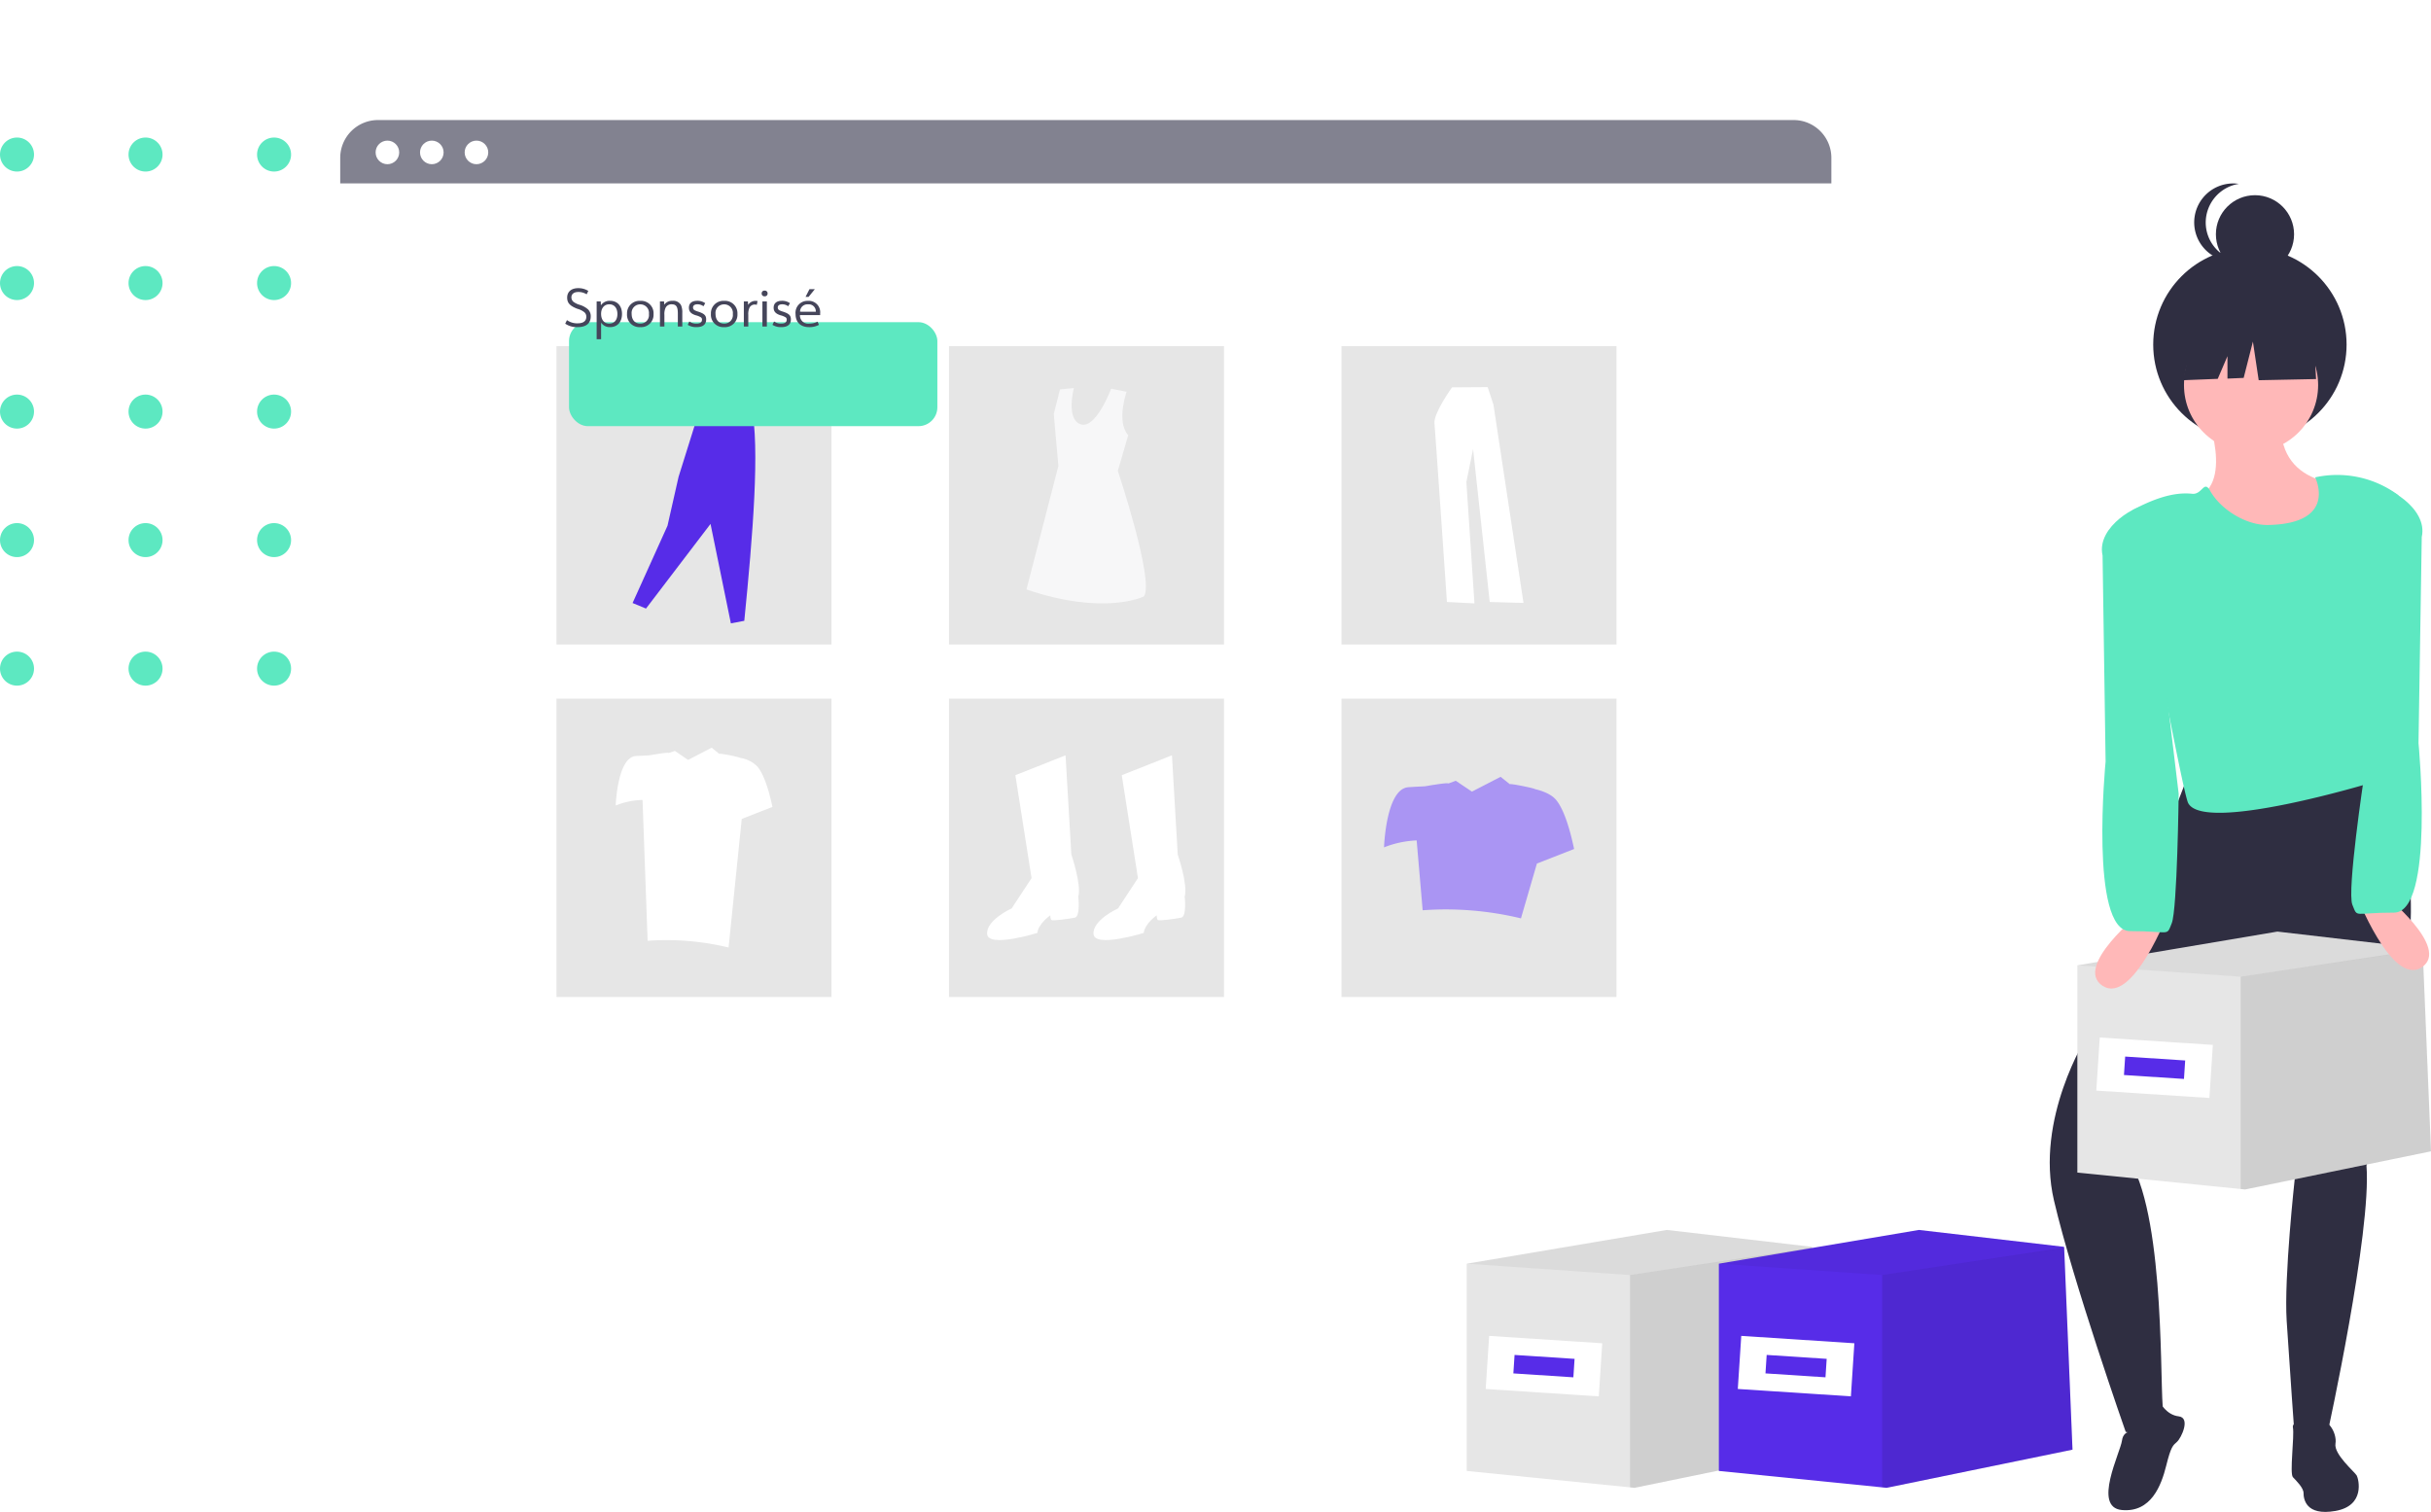 <?xml version="1.0" encoding="utf-8"?>
<svg xmlns="http://www.w3.org/2000/svg" xmlns:xlink="http://www.w3.org/1999/xlink" width="643.076" height="399.972" viewBox="0 0 643.076 399.972">
  <defs>
    <clipPath id="clip-path">
      <rect width="90" height="147" fill="none"/>
    </clipPath>
    <filter id="Rectangle_3214" x="58.184" y="0" width="490.453" height="348.629" filterUnits="userSpaceOnUse">
      <feOffset dx="16" dy="16" input="SourceAlpha"/>
      <feGaussianBlur stdDeviation="16" result="blur"/>
      <feFlood flood-opacity="0.161"/>
      <feComposite operator="in" in2="blur"/>
      <feComposite in="SourceGraphic"/>
    </filter>
    <filter id="Rectangle_1268" x="102.518" y="37.233" width="193.438" height="123.51" filterUnits="userSpaceOnUse">
      <feOffset dx="16" dy="16" input="SourceAlpha"/>
      <feGaussianBlur stdDeviation="16" result="blur-2"/>
      <feFlood flood-color="#070723" flood-opacity="0.149"/>
      <feComposite operator="in" in2="blur-2"/>
      <feComposite in="SourceGraphic"/>
    </filter>
  </defs>
  <g id="marketplace_ecommerce_vente_ads" transform="translate(90 31.756)">
    <g id="Pattern_Dot_Vert" data-name="Pattern Dot Vert" transform="translate(-90 4.627)">
      <g id="Grille_de_répétition_39" data-name="Grille de répétition 39" clip-path="url(#clip-path)">
        <g transform="translate(-655 -193)">
          <circle id="Ellipse_8" data-name="Ellipse 8" cx="4.5" cy="4.5" r="4.5" transform="translate(655 193)" fill="#5de8c1"/>
        </g>
        <g transform="translate(-621 -193)">
          <circle id="Ellipse_8-2" data-name="Ellipse 8" cx="4.5" cy="4.5" r="4.5" transform="translate(655 193)" fill="#5de8c1"/>
        </g>
        <g transform="translate(-587 -193)">
          <circle id="Ellipse_8-3" data-name="Ellipse 8" cx="4.5" cy="4.5" r="4.5" transform="translate(655 193)" fill="#5de8c1"/>
        </g>
        <g transform="translate(-655 -159)">
          <circle id="Ellipse_8-4" data-name="Ellipse 8" cx="4.5" cy="4.5" r="4.5" transform="translate(655 193)" fill="#5de8c1"/>
        </g>
        <g transform="translate(-621 -159)">
          <circle id="Ellipse_8-5" data-name="Ellipse 8" cx="4.5" cy="4.5" r="4.5" transform="translate(655 193)" fill="#5de8c1"/>
        </g>
        <g transform="translate(-587 -159)">
          <circle id="Ellipse_8-6" data-name="Ellipse 8" cx="4.5" cy="4.5" r="4.5" transform="translate(655 193)" fill="#5de8c1"/>
        </g>
        <g transform="translate(-655 -125)">
          <circle id="Ellipse_8-7" data-name="Ellipse 8" cx="4.5" cy="4.5" r="4.5" transform="translate(655 193)" fill="#5de8c1"/>
        </g>
        <g transform="translate(-621 -125)">
          <circle id="Ellipse_8-8" data-name="Ellipse 8" cx="4.5" cy="4.5" r="4.5" transform="translate(655 193)" fill="#5de8c1"/>
        </g>
        <g transform="translate(-587 -125)">
          <circle id="Ellipse_8-9" data-name="Ellipse 8" cx="4.5" cy="4.5" r="4.5" transform="translate(655 193)" fill="#5de8c1"/>
        </g>
        <g transform="translate(-655 -91)">
          <circle id="Ellipse_8-10" data-name="Ellipse 8" cx="4.5" cy="4.5" r="4.5" transform="translate(655 193)" fill="#5de8c1"/>
        </g>
        <g transform="translate(-621 -91)">
          <circle id="Ellipse_8-11" data-name="Ellipse 8" cx="4.5" cy="4.5" r="4.5" transform="translate(655 193)" fill="#5de8c1"/>
        </g>
        <g transform="translate(-587 -91)">
          <circle id="Ellipse_8-12" data-name="Ellipse 8" cx="4.5" cy="4.5" r="4.5" transform="translate(655 193)" fill="#5de8c1"/>
        </g>
        <g transform="translate(-655 -57)">
          <circle id="Ellipse_8-13" data-name="Ellipse 8" cx="4.5" cy="4.5" r="4.5" transform="translate(655 193)" fill="#5de8c1"/>
        </g>
        <g transform="translate(-621 -57)">
          <circle id="Ellipse_8-14" data-name="Ellipse 8" cx="4.5" cy="4.5" r="4.5" transform="translate(655 193)" fill="#5de8c1"/>
        </g>
        <g transform="translate(-587 -57)">
          <circle id="Ellipse_8-15" data-name="Ellipse 8" cx="4.5" cy="4.5" r="4.5" transform="translate(655 193)" fill="#5de8c1"/>
        </g>
      </g>
    </g>
    <g id="Groupe_3806" data-name="Groupe 3806">
      <g transform="matrix(1, 0, 0, 1, -90, -31.76)" filter="url(#Rectangle_3214)">
        <rect id="Rectangle_3214-2" data-name="Rectangle 3214" width="394.453" height="252.629" rx="10" transform="translate(90.18 32)" fill="#fff"/>
      </g>
      <rect id="Rectangle_3215" data-name="Rectangle 3215" width="371.937" height="206.006" transform="translate(11.441 31.938)" fill="#fff"/>
      <path id="Rectangle_3216" data-name="Rectangle 3216" d="M10,0H384.453a10,10,0,0,1,10,10v6.764a0,0,0,0,1,0,0H0a0,0,0,0,1,0,0V10A10,10,0,0,1,10,0Z" fill="#828290"/>
      <circle id="Ellipse_2059" data-name="Ellipse 2059" cx="3.12" cy="3.12" r="3.12" transform="translate(9.361 5.445)" fill="#fff"/>
      <circle id="Ellipse_2060" data-name="Ellipse 2060" cx="3.12" cy="3.12" r="3.12" transform="translate(21.108 5.445)" fill="#fff"/>
      <circle id="Ellipse_2061" data-name="Ellipse 2061" cx="3.12" cy="3.12" r="3.12" transform="translate(32.917 5.445)" fill="#fff"/>
      <g id="Groupe_3808" data-name="Groupe 3808" transform="translate(0 11)">
        <rect id="Rectangle_3217" data-name="Rectangle 3217" width="72.748" height="78.927" transform="translate(57.207 48.824)" fill="#e6e6e6"/>
        <rect id="Rectangle_3218" data-name="Rectangle 3218" width="72.748" height="78.927" transform="translate(161.036 48.824)" fill="#e6e6e6"/>
        <rect id="Rectangle_3219" data-name="Rectangle 3219" width="72.748" height="78.927" transform="translate(264.865 48.824)" fill="#e6e6e6"/>
        <rect id="Rectangle_3220" data-name="Rectangle 3220" width="72.748" height="78.927" transform="translate(57.207 142.068)" fill="#e6e6e6"/>
        <rect id="Rectangle_3221" data-name="Rectangle 3221" width="72.748" height="78.927" transform="translate(161.036 142.068)" fill="#e6e6e6"/>
        <rect id="Rectangle_3222" data-name="Rectangle 3222" width="72.748" height="78.927" transform="translate(264.865 142.068)" fill="#e6e6e6"/>
        <path id="Tracé_14259" data-name="Tracé 14259" d="M287.158,261.962l13.277-5.262,1.53,26.248s2.753,8.015,1.836,11.135c0,0,.612,5.262-.918,5.568s-5.874.918-6.18.612-.306-1.224-.306-1.224-3.12,2.141-3.426,4.65c0,0-12.971,4.038-13.277.306s6.486-6.791,6.486-6.791l5.262-8.015Z" transform="translate(-108.562 -99.643)" fill="#fff"/>
        <path id="Tracé_14260" data-name="Tracé 14260" d="M333.158,261.962l13.277-5.262,1.53,26.248s2.753,8.015,1.836,11.135c0,0,.612,5.262-.918,5.568s-5.874.918-6.18.612-.306-1.224-.306-1.224-3.12,2.141-3.426,4.65c0,0-12.971,4.038-13.277.306s6.486-6.791,6.486-6.791l5.262-8.015Z" transform="translate(-126.417 -99.643)" fill="#fff"/>
        <path id="Tracé_14261" data-name="Tracé 14261" d="M323.193,98.879s-2.814,7.893.428,11.5l-2.753,9.422s9.728,29.124,6.914,33.223c0,0-10.34,5.2-31.081-1.836l8.443-32.672-1.224-13.766,1.652-6.485,3.671-.367s-2.2,8.321,1.835,9.606,8.015-9.422,8.015-9.422Z" transform="translate(-115.167 -38.002)" fill="#f7f7f8"/>
        <path id="Tracé_14262" data-name="Tracé 14262" d="M126.4,149.557l3.549,1.468,17.07-22.393,5.384,26.309,3.549-.673c2.264-22.7,4.16-45.827,1.9-56.718L144.572,97l-6,19.151-2.937,12.971Z" transform="translate(-49.063 -32.788)" fill="#572ce8"/>
        <path id="Tracé_14263" data-name="Tracé 14263" d="M477.744,97.561s-4.895,6.791-4.65,9.484,3.3,47.3,3.3,47.3l7.281.367-2.141-32.122,1.774-8.688,4.405,40.443,8.933.245L488.7,102.15l-1.53-4.65Z" transform="translate(-183.633 -37.846)" fill="#fff"/>
        <path id="Tracé_14264" data-name="Tracé 14264" d="M496.821,272.118c-1.285-1.53-3.549-2.386-5.629-2.876.061-.184-6.486-1.53-6.608-1.285L482.137,266l-7.587,3.916-4.283-2.876-1.958.734c.061-.367-6.18.734-6.18.734-1.162.061-2.692.122-4.405.245-5.935.428-6.424,15.908-6.424,15.908a26.23,26.23,0,0,1,8.627-1.836l1.591,18.478a84.842,84.842,0,0,1,26,2.141l4.222-14.5,9.851-3.855C501.532,285.151,499.88,275.789,496.821,272.118Z" transform="translate(-175.177 -103.252)" fill="#aa95f3"/>
        <path id="Tracé_14265" data-name="Tracé 14265" d="M156.606,258.417a8.045,8.045,0,0,0-4.65-2.325c.061-.184-5.323-1.285-5.445-1.04l-2.019-1.652-6.241,3.243-3.487-2.386-1.652.551c.061-.306-5.078.612-5.078.612-.979.061-2.264.122-3.61.184-4.895.367-5.323,13.093-5.323,13.093a20.152,20.152,0,0,1,7.1-1.468l1.346,37.261a69.991,69.991,0,0,1,21.414,1.774l3.487-34.018,8.137-3.182C160.522,269.124,159.175,261.476,156.606,258.417Z" transform="translate(-46.23 -98.361)" fill="#fff"/>
      </g>
      <g id="Groupe_3807" data-name="Groupe 3807" transform="translate(16.493 -23.069)">
        <path id="Tracé_14266" data-name="Tracé 14266" d="M553.65,575.725l-49.192,10.1L503.3,585.7l-43.2-4.344V526.533l52.924-8.933,38.362,4.466.061.245v.122Z" transform="translate(-178.593 -200.912)" fill="#e6e6e6"/>
        <path id="Tracé_14267" data-name="Tracé 14267" d="M581.054,578.714l-49.192,10.1-1.163-.122V532.52l48.152-7.22Z" transform="translate(-205.997 -203.902)" opacity="0.1"/>
        <path id="Tracé_14268" data-name="Tracé 14268" d="M551.448,522.433h-.061l-48.091,7.1-43.2-3,52.924-8.933,38.362,4.466.061.245Z" transform="translate(-178.593 -200.912)" opacity="0.05"/>
        <rect id="Rectangle_3223" data-name="Rectangle 3223" width="14.072" height="29.98" transform="translate(286.519 358.762) rotate(-86.266)" fill="#fff"/>
        <rect id="Rectangle_3224" data-name="Rectangle 3224" width="4.895" height="15.908" transform="translate(293.839 354.641) rotate(-86.266)" fill="#572ce8"/>
        <path id="Tracé_14269" data-name="Tracé 14269" d="M662.65,575.725l-49.192,10.1L612.3,585.7l-43.2-4.344V526.533l52.924-8.933,38.362,4.466.061.245v.122Z" transform="translate(-220.902 -200.912)" fill="#572ce8"/>
        <path id="Tracé_14270" data-name="Tracé 14270" d="M690.054,578.714l-49.192,10.1-1.163-.122V532.52l48.152-7.22Z" transform="translate(-248.306 -203.902)" opacity="0.1"/>
        <path id="Tracé_14271" data-name="Tracé 14271" d="M660.448,522.433h-.061l-48.091,7.1-43.2-3,52.924-8.933,38.362,4.466.061.245Z" transform="translate(-220.902 -200.912)" opacity="0.05"/>
        <rect id="Rectangle_3225" data-name="Rectangle 3225" width="14.072" height="29.98" transform="translate(353.211 358.758) rotate(-86.266)" fill="#fff"/>
        <rect id="Rectangle_3226" data-name="Rectangle 3226" width="4.895" height="15.908" transform="translate(360.531 354.637) rotate(-86.266)" fill="#572ce8"/>
        <path id="Tracé_14272" data-name="Tracé 14272" d="M773.313,165.6s8.688,22.454-7.22,22.454,24.6,22.455,40.5,9.422,6.485-13.766,6.485-13.766-20.986,2.141-20.252-16.642Z" transform="translate(-295.956 -64.279)" fill="#ffb8b8"/>
        <circle id="Ellipse_2062" data-name="Ellipse 2062" cx="25.575" cy="25.575" r="25.575" transform="translate(463.102 56.9)" fill="#2f2e41"/>
        <path id="Tracé_14273" data-name="Tracé 14273" d="M749.446,318.2l-27.472,70.851s-13.766,21.72-8.688,43.379,18.967,61.184,18.967,61.184,10.524,2.692,9.789-6.73.428-55-10.4-67.3l43.869-50.11,1.468,57.146s-2.876,26.064-2.141,37.628,2.141,31.081,2.141,31.081l8.688-1.468s11.686-53.291,10.279-70.667c0,0,26.86-84.373-.612-104.625Z" transform="translate(-276.433 -123.514)" fill="#2f2e41"/>
        <path id="Tracé_14274" data-name="Tracé 14274" d="M745.1,599.948s-3.549-.918-3.977,2.325-7.831,17.682-.061,18.416S751.52,614.143,752.805,609s1.774-5.384,2.876-6.363,3.671-6.363.428-6.73-4.895-3.61-4.895-3.61S750.236,601.294,745.1,599.948Z" transform="translate(-286.277 -229.908)" fill="#2f2e41"/>
        <path id="Tracé_14275" data-name="Tracé 14275" d="M823.21,600.435s-6.547-.918-6.119,1.407-.918,12.176,0,13.155,2.814,2.814,2.814,4.222.49,6.118,8.443,4.711,6.119-8.443,5.629-9.361-6.118-5.629-5.629-8.443C828.839,603.25,826.025,598.6,823.21,600.435Z" transform="translate(-317.035 -232.904)" fill="#2f2e41"/>
        <circle id="Ellipse_2063" data-name="Ellipse 2063" cx="17.743" cy="17.743" r="17.743" transform="translate(471.239 75.439)" fill="#ffb8b8"/>
        <path id="Tracé_14276" data-name="Tracé 14276" d="M795.489,191.794s6.18,12.237-12.42,12.6c-5.751.122-12.543-4.038-15.357-9.055-1.652-2.937-2.08,1.1-4.772.8-5.078-.551-10.462,1.53-15.357,4.1a3.066,3.066,0,0,0-1.468,3.61c3.671,12.176,14.195,70.912,15.785,74.094,4.161,8.137,48.947-5.507,48.947-5.507.612-22.21-7.464-53.291,6.73-75.868A27.114,27.114,0,0,0,795.489,191.794Z" transform="translate(-289.559 -74.199)" fill="#5de8c1"/>
        <path id="Tracé_14277" data-name="Tracé 14277" d="M804.33,125.691,791.359,118.9l-17.927,2.753-3.732,16.4,9.239-.367,2.57-6v5.935l4.283-.184,2.447-9.606,1.53,10.218,15.174-.306Z" transform="translate(-298.767 -46.152)" fill="#2f2e41"/>
        <circle id="Ellipse_2064" data-name="Ellipse 2064" cx="10.34" cy="10.34" r="10.34" transform="translate(479.682 42.951)" fill="#2f2e41"/>
        <path id="Tracé_14278" data-name="Tracé 14278" d="M777.622,75.442a10.381,10.381,0,0,1,8.749-10.218,10.306,10.306,0,0,0-3.12,20.374,8.91,8.91,0,0,0,3.12,0A10.271,10.271,0,0,1,777.622,75.442Z" transform="translate(-300.632 -25.271)" fill="#2f2e41"/>
        <path id="Tracé_14279" data-name="Tracé 14279" d="M817.65,446.725l-49.192,10.1L767.3,456.7l-43.2-4.344V397.533l52.924-8.933,38.362,4.466.061.245v.122Z" transform="translate(-281.067 -150.84)" fill="#e6e6e6"/>
        <path id="Tracé_14280" data-name="Tracé 14280" d="M845.054,449.714l-49.192,10.1-1.162-.122V403.52l48.152-7.22Z" transform="translate(-308.471 -153.828)" opacity="0.1"/>
        <path id="Tracé_14281" data-name="Tracé 14281" d="M815.448,393.434h-.061l-48.091,7.1-43.2-3,52.924-8.933,38.362,4.466.061.245Z" transform="translate(-281.067 -150.84)" opacity="0.05"/>
        <rect id="Rectangle_3227" data-name="Rectangle 3227" width="14.072" height="29.98" transform="translate(448.044 279.824) rotate(-86.266)" fill="#fff"/>
        <rect id="Rectangle_3228" data-name="Rectangle 3228" width="4.895" height="15.908" transform="translate(455.364 275.705) rotate(-86.266)" fill="#572ce8"/>
        <path id="Tracé_14282" data-name="Tracé 14282" d="M743.975,380.2s-18.11,14.439-10.156,19.518S751.2,380.2,751.2,380.2Z" transform="translate(-284.056 -147.58)" fill="#ffb8b8"/>
        <path id="Tracé_14283" data-name="Tracé 14283" d="M745.9,204.925c-.918-1.04-12.787,4.956-11.013,12.849l.8,54.515s-4.344,44.848,6.485,44.848,9.545,1.53,11.013-2.08,1.836-34.263,1.836-34.263Z" transform="translate(-285.184 -79.5)" fill="#5de8c1"/>
        <path id="Tracé_14284" data-name="Tracé 14284" d="M844.5,372.2s9.422,24.6,17.376,19.518S851.72,372.2,851.72,372.2Z" transform="translate(-327.801 -144.475)" fill="#ffb8b8"/>
        <path id="Tracé_14285" data-name="Tracé 14285" d="M844.118,273.405s-4.528,30.041-3.059,33.651.183,2.08,11.013,2.08,6.485-44.848,6.485-44.848l.857-54.515c1.774-7.893-10.1-13.889-11.013-12.849L838,232.412Z" transform="translate(-325.278 -76.395)" fill="#5de8c1"/>
      </g>
      <g id="texte_1" data-name="texte 1" transform="matrix(1, 0, 0, 1, -45.396, 84.593)">
        <g transform="matrix(1, 0, 0, 1, -44.6, -116.35)" filter="url(#Rectangle_1268)">
          <rect id="Rectangle_1268-2" data-name="Rectangle 1268" width="97.438" height="27.51" rx="5" transform="matrix(1, 0, 0, 1, 134.52, 69.23)" fill="#5de8c1"/>
        </g>
        <g id="Groupe_1038" data-name="Groupe 1038" transform="translate(69.359 -48.809)">
          <path id="Tracé_16663" data-name="Tracé 16663" d="M.518-.756a5.477,5.477,0,0,0,3.276.91c2.268,0,3.472-.994,3.472-2.842a2.482,2.482,0,0,0-.686-1.82A5.837,5.837,0,0,0,4.3-5.754a5.109,5.109,0,0,1-1.6-.784,1.524,1.524,0,0,1-.546-1.19c0-.882.686-1.414,1.82-1.414a4.071,4.071,0,0,1,2.212.616l.434-.9a4.926,4.926,0,0,0-2.674-.728c-1.806,0-2.912.952-2.912,2.506,0,1.4.714,2.184,2.688,2.954a5.139,5.139,0,0,1,1.806.868A1.544,1.544,0,0,1,6.1-2.562C6.1-1.47,5.292-.854,3.85-.854a4.631,4.631,0,0,1-2.87-.84Zm9.492-.28A2.693,2.693,0,0,0,12.376.154c1.932,0,3.164-1.358,3.164-3.486S14.308-6.8,12.39-6.8a2.753,2.753,0,0,0-2.436,1.19L9.912-6.65H8.834V3.36H10.01ZM12.18-5.88c1.316,0,2.142.994,2.142,2.562S13.5-.77,12.18-.77c-1.344,0-2.17-.994-2.17-2.59C10.01-4.886,10.864-5.88,12.18-5.88Zm8.2-.91A3.285,3.285,0,0,0,16.87-3.36,3.272,3.272,0,0,0,20.384.154a3.278,3.278,0,0,0,3.5-3.472A3.278,3.278,0,0,0,20.384-6.79Zm0,.924a2.269,2.269,0,0,1,2.282,2.548A2.26,2.26,0,0,1,20.4-.77c-1.428,0-2.31-.98-2.31-2.59A2.258,2.258,0,0,1,20.384-5.866ZM25.578,0h1.176V-3.066a3.974,3.974,0,0,1,.308-1.89A1.721,1.721,0,0,1,28.7-5.88c1.176,0,1.61.644,1.61,2.422V0h1.176V-3.57a4.8,4.8,0,0,0-.322-2.058A2.275,2.275,0,0,0,28.938-6.8,2.575,2.575,0,0,0,26.7-5.782l-.042-.868H25.578Zm7.35-.448a4.112,4.112,0,0,0,2.352.6c1.652,0,2.52-.7,2.52-2.016,0-1.036-.462-1.526-1.96-2.03A7.016,7.016,0,0,1,34.762-4.3a.81.81,0,0,1-.434-.728c0-.546.42-.854,1.162-.854a2.648,2.648,0,0,1,1.6.518l.462-.812a3.515,3.515,0,0,0-2.114-.63c-1.414,0-2.2.658-2.2,1.834,0,.98.518,1.568,1.75,1.974a5.16,5.16,0,0,1,1.4.546.686.686,0,0,1,.308.63c0,.686-.5,1.05-1.442,1.05a3.02,3.02,0,0,1-1.9-.574ZM42.574-6.79A3.285,3.285,0,0,0,39.06-3.36,3.272,3.272,0,0,0,42.574.154a3.278,3.278,0,0,0,3.5-3.472A3.278,3.278,0,0,0,42.574-6.79Zm0,.924a2.269,2.269,0,0,1,2.282,2.548A2.26,2.26,0,0,1,42.588-.77c-1.428,0-2.31-.98-2.31-2.59A2.258,2.258,0,0,1,42.574-5.866ZM47.768,0h1.176V-3.066a4.125,4.125,0,0,1,.294-1.876,1.544,1.544,0,0,1,1.4-.882,2.263,2.263,0,0,1,.56.084l.2-1.008a4.91,4.91,0,0,0-.518-.042,2.334,2.334,0,0,0-1.988,1.064l-.042-.924H47.768Zm4.914,0h1.176V-6.65H52.682Zm.588-9.506a.717.717,0,0,0-.784.742.724.724,0,0,0,.784.77.721.721,0,0,0,.784-.756A.721.721,0,0,0,53.27-9.506ZM55.342-.448a4.112,4.112,0,0,0,2.352.6c1.652,0,2.52-.7,2.52-2.016,0-1.036-.462-1.526-1.96-2.03A7.016,7.016,0,0,1,57.176-4.3a.81.81,0,0,1-.434-.728c0-.546.42-.854,1.162-.854a2.648,2.648,0,0,1,1.6.518l.462-.812a3.515,3.515,0,0,0-2.114-.63c-1.414,0-2.2.658-2.2,1.834,0,.98.518,1.568,1.75,1.974a5.16,5.16,0,0,1,1.4.546.686.686,0,0,1,.308.63c0,.686-.5,1.05-1.442,1.05a3.02,3.02,0,0,1-1.9-.574ZM67.956-3.024v-.462a3,3,0,0,0-3.206-3.3,3.143,3.143,0,0,0-3.3,3.472c0,2.2,1.33,3.472,3.612,3.472a5.373,5.373,0,0,0,2.576-.6L67.27-1.3a4.48,4.48,0,0,1-2.2.532,2.18,2.18,0,0,1-2.464-2.254Zm-5.32-.9a1.951,1.951,0,0,1,2.142-1.946,1.852,1.852,0,0,1,2.03,1.946Zm1.456-3.92H64.9l1.652-2.044H65.128Z" transform="translate(35.038 18.844)" fill="#45455a"/>
        </g>
      </g>
    </g>
  </g>
</svg>

